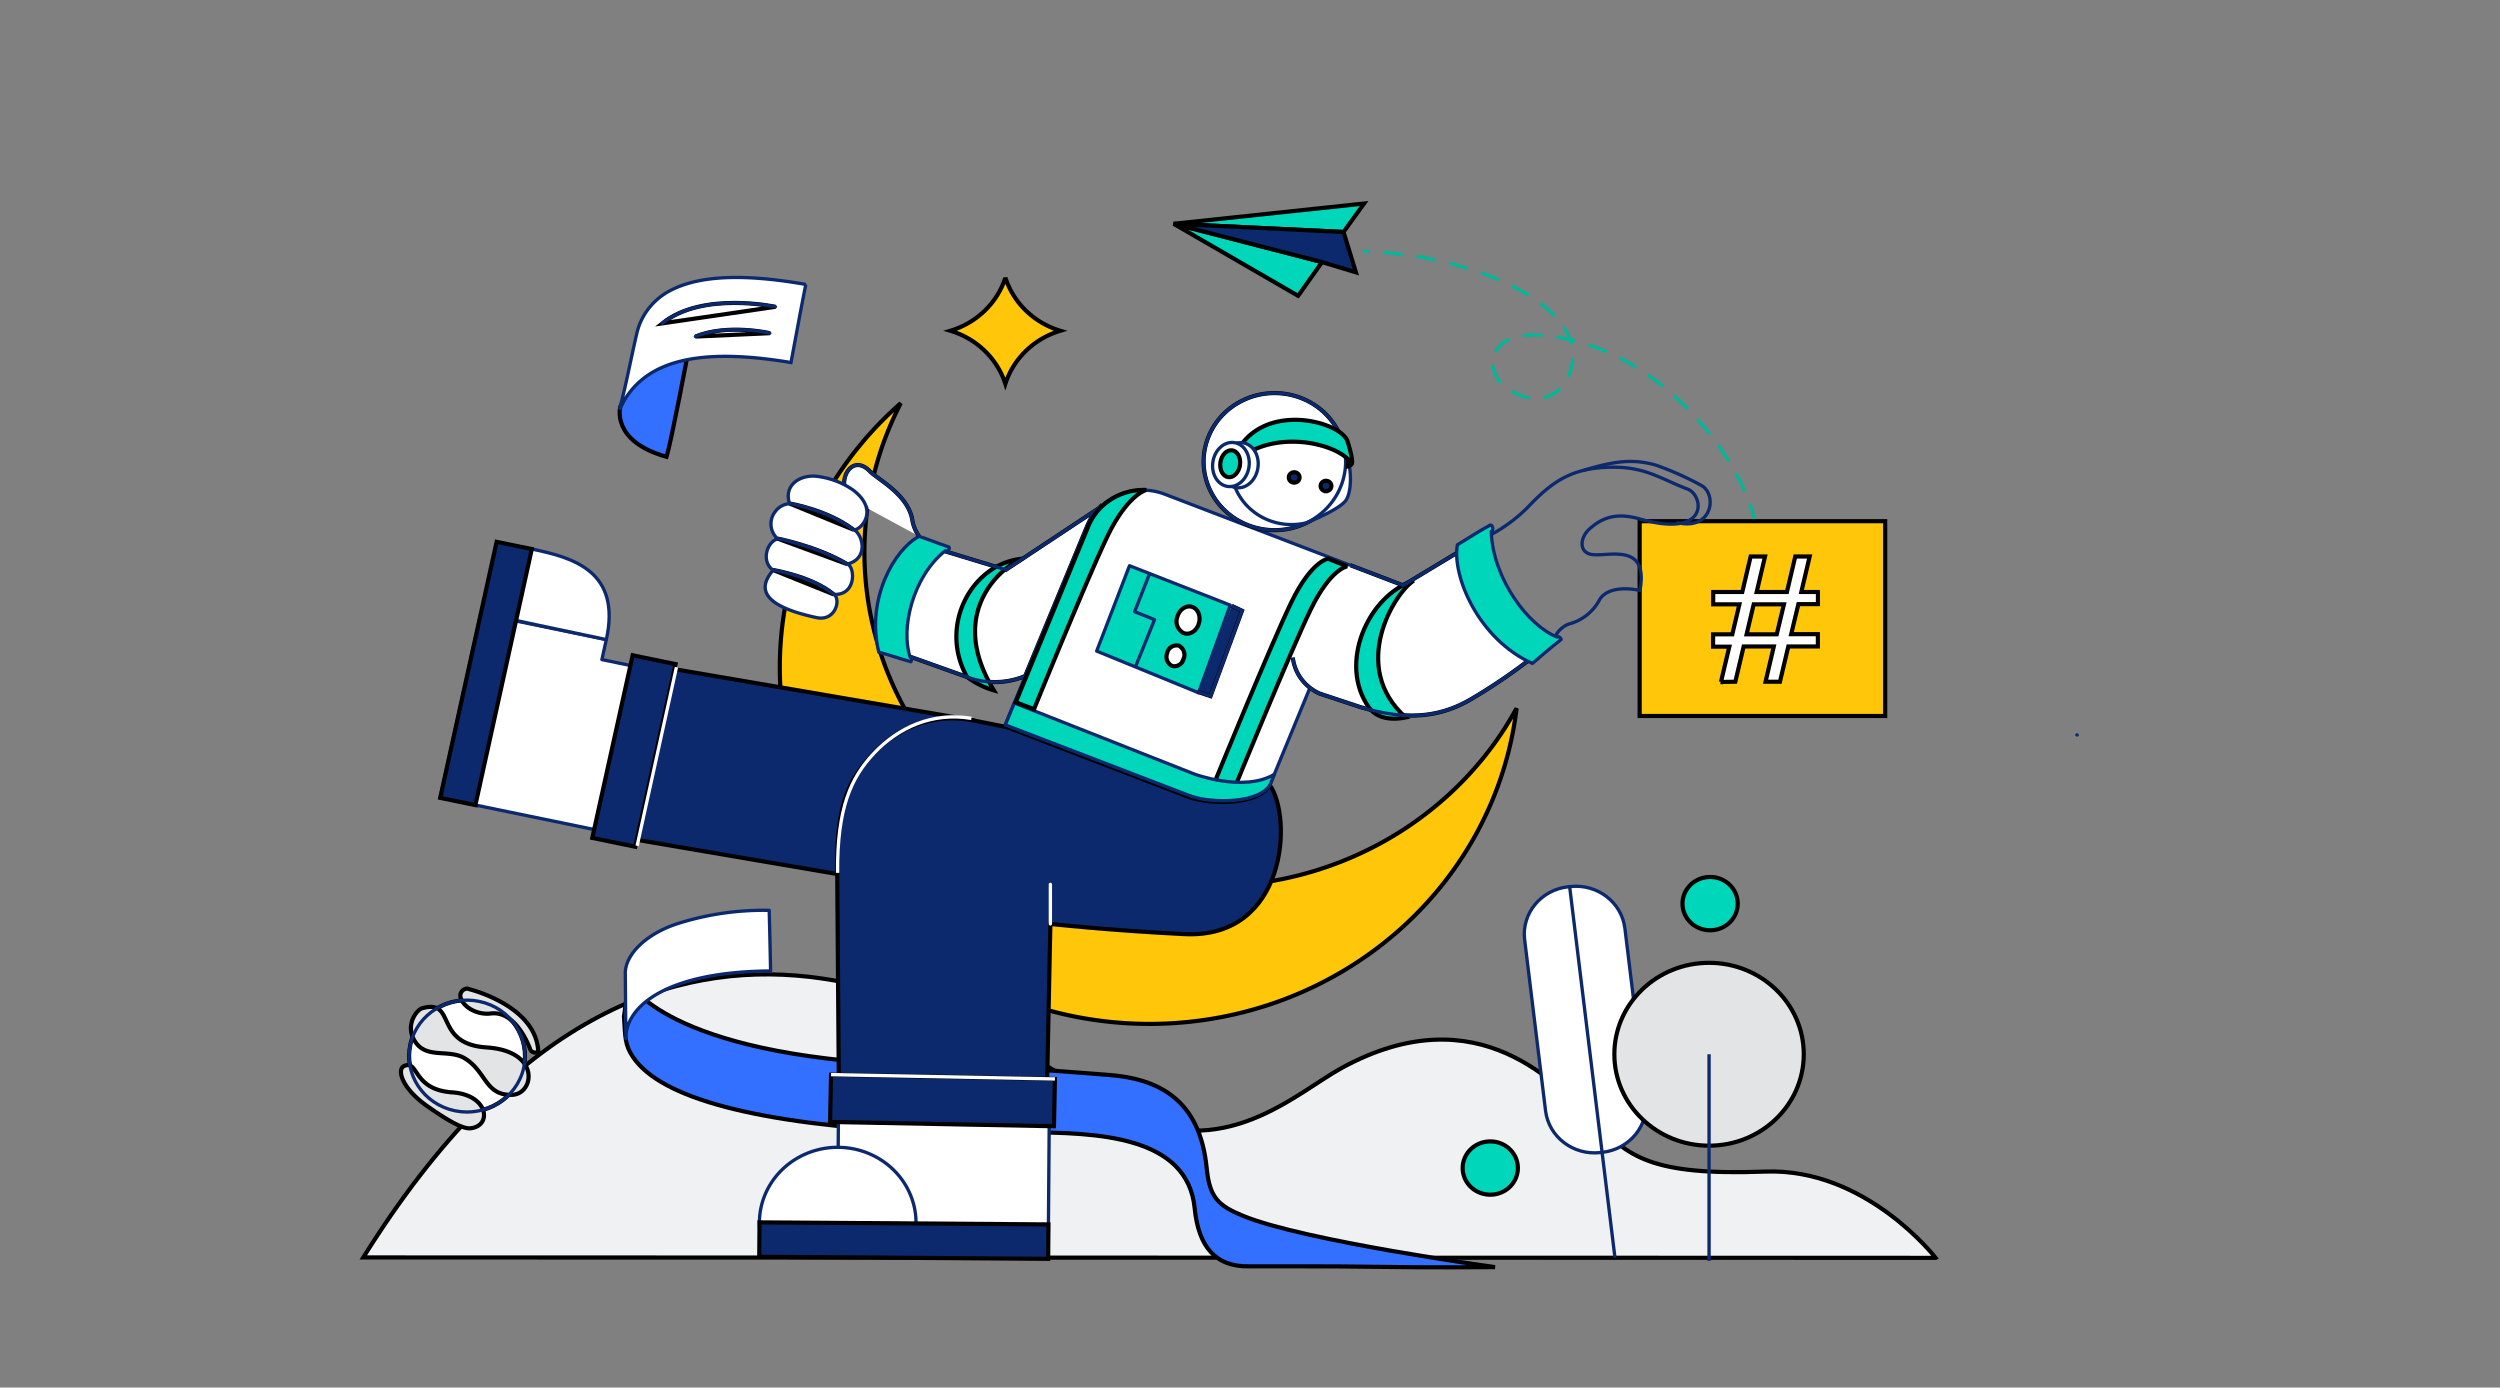 <svg width="600" height="333" xmlns="http://www.w3.org/2000/svg" fill="none">
 <rect width="100%" height="100%" fill="#808080" stroke="none"/>
 <g id="Layer_1">
  <title>Layer 1</title>
  <g stroke="null">
   <path stroke="#0C296E" stroke-linejoin="round" stroke-linecap="round" stroke-width="0.8" d="m498.525,176.394l-0.069,-0.022"/>
   <path stroke="null" fill="#FFC60A" d="m241.286,66.618a20.027,19.331 0 0 0 13.191,12.766a20.02,19.324 0 0 0 -13.191,12.732a20.022,19.327 0 0 0 -13.191,-12.732a20.027,19.331 0 0 0 13.191,-12.732l0,-0.033z"/>
   <path stroke="null" fill="#F0F1F2" d="m464.551,301.884s-16.705,-21.606 -40.886,-20.705c-27.787,1.034 -32.868,-3.714 -41.128,-12.065c-8.26,-8.351 -27.58,-30.825 -60.551,-12.788c-10.795,5.905 -28.686,23.23 -52.257,10.419c-30.806,-16.747 -110.077,-81.121 -182.541,35.039l377.362,0.1z"/>
   <path stroke="null" fill="#3370FF" d="m348.841,304.152c-5.898,0 -11.797,0 -18.041,-0.111s-12.845,-0.122 -19.458,-0.122l-11.474,0c-8.214,0.178 -12.235,-4.77 -13.145,-13.922c-1.717,-17.369 -23.121,-18.237 -41.278,-18.237c-2.661,0 -5.345,0 -8.064,0.067c-2.719,0.067 -5.311,0.067 -7.915,0.067c-3.306,0 -6.014,-0.056 -8.491,-0.178c-39.492,-1.946 -62.418,-8.14 -69.053,-18.026c-2.016,-3.002 -1.832,-4.748 -2.166,-9.752c0.403,-2.046 0.415,-6.672 2.154,-6.672c0.714,0 11.52,18.359 78.984,18.604c10.599,0 23.744,1.29 34.918,2.091c12.05,0.856 22.154,5.749 23.79,22.351c0.691,7.006 2.65,8.996 8.744,11.498c14.677,6.027 60.459,12.299 60.459,12.299l-9.965,0.044z"/>
   <path stroke="#0C296E" stroke-linejoin="round" stroke-linecap="round" stroke-width="0.8" fill="#fff" d="m162.786,221.62a66.036,63.741 0 0 1 21.82,-3.136s0.23,8.562 0.334,14.545c-24.999,0.167 -34.803,8.485 -34.734,16.213l-0.138,-15.813c0.115,-4.47 5.115,-9.408 12.719,-11.809z"/>
   <path stroke="null" fill="#fff" d="m125.308,257.639c2.39,-7.043 -1.588,-14.625 -8.886,-16.934c-7.297,-2.307 -15.152,1.532 -17.543,8.577c-2.39,7.043 1.588,14.625 8.886,16.934c7.297,2.307 15.152,-1.532 17.543,-8.577z"/>
   <path stroke="null" fill="#E3E4E5" d="m108.502,262.163c-9.539,-0.645 -7.984,-7.895 -11.52,-6.316c-1.751,0.801 -0.657,5.315 5.76,9.774c4.896,3.414 8.318,5.315 10.08,5.171c5.345,-0.445 4.539,-8.04 -4.32,-8.629zm3.687,-24.909a1.774,1.712 0 0 0 -1.532,2.469c0.876,2.224 4.067,3.892 7.143,3.514c6.336,-0.778 9.539,8.829 9.539,8.829a1.399,1.35 0 0 0 1.843,0.367c-0.461,-11.309 -17.004,-15.145 -17.004,-15.145l0.012,-0.033zm4.608,14.134c-12.857,-0.845 -7.131,-11.709 -15.449,-9.419c-1.463,0.4 -4.608,4.648 -1.21,8.685c2.846,3.336 7.903,1.112 11.52,3.425c5.08,3.147 4.781,8.896 11.244,8.685c5.345,-0.189 6.981,-10.52 -6.094,-11.376l-0.012,0z" clip-rule="evenodd" fill-rule="evenodd"/>
   <path stroke="#0C296E" stroke-miterlimit="10" stroke-width="0.8" d="m125.308,257.639c2.39,-7.043 -1.588,-14.625 -8.886,-16.934c-7.297,-2.307 -15.152,1.532 -17.543,8.577c-2.39,7.043 1.588,14.625 8.886,16.934c7.297,2.307 15.152,-1.532 17.543,-8.577z"/>
   <path stroke="null" fill="#FFC60A" d="m361.34,174.471a83.077,80.19 0 0 1 -111.099,28.188a83.077,80.19 0 0 1 -34.058,-105.896a88.701,85.619 0 0 0 -28.257,74.608a88.712,85.629 0 0 0 88.659,74.363a88.709,85.626 0 0 0 87.394,-75.744c-0.864,1.501 -1.717,3.002 -2.638,4.481z"/>
   <path stroke="null" fill="#00D6B9" d="m311.549,70.999l-29.884,-17.292l35.621,9.196l-5.737,8.095zm10.898,-15.323l-40.782,-1.968l45.701,-4.859l-4.919,6.828z"/>
   <path stroke="null" fill="#0C296E" d="m322.447,55.676l-40.782,-1.968l35.621,9.196l8.133,2.458l-2.972,-9.686z"/>
   <path stroke="#00B798" stroke-dasharray="4 4" stroke-linejoin="round" stroke-linecap="round" stroke-width="0.8" d="m421.154,125.064c-2.719,-13.199 -20.898,-40.744 -48.985,-44.413c-16.566,-2.168 -16.244,9.419 -9.781,13.055c9.458,5.326 14.516,-1.546 15.069,-7.239c1.405,-14.167 -24.999,-25.354 -49.987,-26.154"/>
   <path stroke="#0C296E" stroke-linejoin="round" stroke-linecap="round" stroke-width="0.8" fill="#fff" d="m376.812,212.778l-0.515,0.059c-6.501,0.741 -11.151,6.428 -10.383,12.705l5.018,41.048c0.767,6.276 6.66,10.763 13.162,10.022l0.515,-0.059c6.502,-0.741 11.151,-6.428 10.383,-12.705l-5.018,-41.048c-0.767,-6.276 -6.66,-10.763 -13.162,-10.022z"/>
   <path stroke="#0C296E" stroke-linejoin="round" stroke-linecap="round" stroke-width="0.8" d="m376.72,212.824l10.829,88.693"/>
   <path stroke="null" fill="#E3E4E5" d="m410.175,274.962c12.553,0 22.73,-9.823 22.73,-21.94c0,-12.117 -10.177,-21.94 -22.73,-21.94c-12.554,0 -22.73,9.822 -22.73,21.94c0,12.116 10.176,21.94 22.73,21.94z"/>
   <path stroke="#0C296E" stroke-miterlimit="10" stroke-width="0.8" d="m410.175,253.022l0,49.595"/>
   <path stroke="null" fill="#00D6B9" d="m410.429,223.265a6.624,6.394 0 1 0 0,-12.788a6.624,6.394 0 0 0 0,12.788zm-52.763,63.462a6.624,6.394 0 1 0 0,-12.788a6.624,6.394 0 0 0 0,12.788z"/>
   <path stroke="null" fill="#FFC60A" d="m452.444,125.087l-58.927,0l0,46.749l58.927,0l0,-46.749z"/>
   <path stroke="null" fill="#fff" d="m413.032,163.662l2.005,-8.462l-3.894,0l0,-2.958l4.608,0l1.705,-7.206l-6.29,0l0,-2.958l6.981,0l2.005,-8.518l3.456,0l-2.005,8.518l7.258,0l2.005,-8.518l3.456,0l-2.005,8.518l3.986,0l0,2.913l-4.689,0l-1.728,7.206l6.405,0l0,2.958l-7.097,0l-2.005,8.462l-3.456,0l1.982,-8.462l-7.235,0l-2.005,8.462l-3.445,0.044zm6.152,-11.42l7.235,0l1.728,-7.206l-7.258,0l-1.705,7.206z"/>
   <path stroke="null" fill="#3370FF" d="m148.881,97.609s-2.373,8.251 11.094,12.032c1.244,-4.203 5.184,-25.165 5.184,-25.165l-9.573,-0.423l-6.705,13.555z"/>
   <path stroke="#0C296E" stroke-miterlimit="10" stroke-width="0.8" fill="#fff" d="m193.396,68.263c-17.281,-3.036 -27.119,-1.646 -33.236,1.857a16.05,15.492 0 0 0 -7.35,10.008c-1.405,6.005 -2.511,12.121 -4.136,18.159c4.919,-10.775 16.682,-15.379 41.162,-11.276c1.348,-7.095 2.143,-11.643 3.56,-18.748z"/>
   <path stroke="null" fill="#fff" d="m186.103,73.634s-17.546,-3.803 -27.154,3.97l27.154,-3.97z"/>
   <path stroke="#0C296E" stroke-linejoin="round" stroke-linecap="round" stroke-width="0.8" d="m186.103,73.634s-17.546,-3.803 -27.154,3.97"/>
   <path stroke="null" fill="#fff" d="m184.755,79.962s-10.126,-2.346 -17.857,0.812l17.857,-0.812z"/>
   <path stroke="#0C296E" stroke-linejoin="round" stroke-linecap="round" stroke-width="0.8" d="m184.755,79.962s-10.126,-2.346 -17.857,0.812m191.354,47.327a38.965,37.611 0 0 0 8.26,-6.194c6.129,-6.483 10.864,-9.808 20.829,-9.774c7.638,0 11.371,2.836 17.615,5.226c3.94,1.379 5.472,11.854 -11.048,7.295c-5.76,-1.712 -9.216,-0.589 -12.465,2.324c-2.304,2.091 -2.558,5.671 0.68,6.116c3.951,0.545 13.629,-3.014 11.463,8.618c0,0 -7.212,-1.79 -9.7,2.224a11.685,11.279 0 0 1 -7.454,5.86a6.158,5.944 0 0 0 -3.168,2.958"/>
   <path stroke="#0C296E" stroke-linejoin="round" stroke-linecap="round" stroke-width="0.8" fill="#fff" d="m251.82,268.027l-50.596,-0.358l-0.243,31.981l50.596,0.357l0.243,-31.98z"/>
   <path stroke="#0C296E" stroke-linejoin="round" stroke-linecap="round" stroke-width="0.8" fill="#fff" d="m219.847,293.644c-0.081,10.008 -8.456,5.349 -18.836,5.282c-10.38,-0.067 -18.836,4.448 -18.755,-5.56a18.796,18.142 0 1 1 37.591,0.267l0,0.011z"/>
   <path stroke="null" fill="#0C296E" d="m251.624,293.857l-69.34,-0.49l-0.062,8.261l69.339,0.491l0.063,-8.262z"/>
   <path stroke="#0C296E" stroke-linejoin="round" stroke-linecap="round" stroke-width="0.8" fill="#fff" d="m105.645,191.473l9.723,-44.191l30.149,6.216l-1.06,4.804l7.58,1.568l-8.663,39.376l-37.729,-7.773z"/>
   <path stroke="#0C296E" stroke-linejoin="round" stroke-linecap="round" stroke-width="0.8" fill="#fff" d="m118.617,147.794s-0.864,-18.059 9.009,-16.024c9.873,2.035 21.532,5.26 17.891,21.729c-6.555,-1.346 -26.9,-5.705 -26.9,-5.705z"/>
   <path stroke="null" fill="#0C296E" d="m114.093,193.219l13.541,-61.443l-8.44,-1.732l-13.541,61.441l8.44,1.734z"/>
   <path stroke="#0C296E" stroke-linejoin="round" stroke-linecap="round" stroke-width="0.8" fill="#fff" d="m326.214,136.496l-12.258,29.624l-9.113,22.107c0,0.067 0,0.133 -0.092,0.2c-2.304,4.859 -14.32,4.871 -19.493,2.88l-43.455,-16.68l-0.714,-0.278l4.954,-11.998l14.907,-36.04a14.32,13.822 0 0 1 18.582,-7.706l46.681,17.892z"/>
   <path stroke="#0C296E" stroke-linejoin="round" stroke-linecap="round" stroke-width="0.8" fill="#00D6B9" d="m271.078,135.773l-7.88,20.483l24.458,10.008l7.603,-21.028l-24.181,-9.463z"/>
   <path stroke="#0C296E" stroke-miterlimit="10" stroke-width="0.8" d="m277.022,188.237l-5.242,0.456"/>
   <path stroke="#0C296E" stroke-linejoin="round" stroke-linecap="round" stroke-width="0.8" d="m275.859,137.763l-3.548,9.041l4.781,1.913l-4.528,11.165"/>
   <path stroke="null" fill="#fff" d="m287.633,149.907c-0.634,1.679 -2.212,2.546 -3.548,2.035a3.303,3.188 0 0 1 -1.521,-3.903c0.507,-1.779 2.12,-2.88 3.594,-2.369c1.475,0.512 2.143,2.469 1.475,4.237zm-3.617,8.329a2.225,2.147 0 0 1 -1.031,1.35a2.226,2.148 0 0 1 -1.722,0.229a2.569,2.48 0 0 1 -1.152,-3.025a2.29,2.211 0 0 1 0.98,-1.503a2.312,2.232 0 0 1 1.808,-0.331a2.592,2.502 0 0 1 1.117,3.28z"/>
   <path stroke="null" fill="#0C296E" d="m233.141,172.814l-74.007,-12.677l-8.502,41.044l56.277,9.608l26.232,-37.975z"/>
   <path stroke="null" fill="#0C296E" d="m284.211,224.188c-18.006,-0.89 -32.119,-2.446 -32.119,-2.446l-0.887,42.834l-49.86,-0.956s-0.15,-21.439 -0.426,-55.856c-0.115,-15.657 3.283,-21.128 8.732,-26.933c5.898,-6.283 14.159,-9.641 23.444,-8.029l7.834,1.557l0.818,0.178l43.455,16.68c5.173,1.99 17.177,1.979 19.493,-2.88c5.587,7.662 4.24,37.074 -20.483,35.851z"/>
   <path stroke="#fff" stroke-miterlimit="10" stroke-width="0.8" d="m201.022,209.488c-0.115,-15.657 3.226,-22.829 8.675,-28.645c5.898,-6.283 14.159,-10.008 23.444,-8.429"/>
   <path stroke="null" fill="#fff" d="m313.53,125.503c8.417,-4.061 11.829,-13.94 7.622,-22.064c-4.207,-8.124 -14.442,-11.419 -22.859,-7.357c-8.418,4.061 -11.83,13.94 -7.622,22.064c4.207,8.124 14.442,11.418 22.859,7.357z"/>
   <path stroke="#0C296E" stroke-miterlimit="10" stroke-width="0.8" fill="#fff" d="m313.519,125.476a14.557,14.051 0 0 1 -12.124,-2.28a14.553,14.047 0 0 1 -5.94,-10.453s2.304,-6.672 7.834,-7.373c5.53,-0.701 16.578,-0.089 18.87,2.302c2.293,2.391 2.569,10.197 0.783,12.51c-1.786,2.313 -9.424,5.293 -9.424,5.293z"/>
   <path stroke="#0C296E" stroke-miterlimit="10" stroke-width="0.8" d="m313.53,125.503c8.417,-4.061 11.829,-13.94 7.622,-22.064c-4.207,-8.124 -14.442,-11.419 -22.859,-7.357c-8.418,4.061 -11.83,13.94 -7.622,22.064c4.207,8.124 14.442,11.418 22.859,7.357z"/>
   <path stroke="null" fill="#00D6B9" d="m295.409,111.998c4.804,-17.047 27.223,-11.009 28.087,-5.749c0.403,1.112 1.256,4.37 0.956,5.037a1.317,1.271 0 0 1 -0.956,0.667l0,-1.768c-4.677,-4.537 -20.069,-7.195 -28.087,1.813z"/>
   <path stroke="#0C296E" stroke-miterlimit="10" stroke-width="0.8" fill="#fff" d="m301.903,112.251c0.429,-2.975 -1.207,-5.651 -3.653,-5.979c-2.445,-0.327 -4.774,1.818 -5.201,4.793c-0.427,2.975 1.208,5.652 3.653,5.979c2.446,0.328 4.774,-1.818 5.201,-4.793z"/>
   <path stroke="#0C296E" stroke-miterlimit="10" stroke-width="0.8" fill="#fff" d="m299.757,112.064c0.418,-2.908 -1.184,-5.524 -3.579,-5.846c-2.395,-0.32 -4.675,1.777 -5.093,4.684c-0.418,2.908 1.184,5.526 3.579,5.846c2.395,0.321 4.675,-1.776 5.093,-4.684z"/>
   <path stroke="null" fill="#00D6B9" d="m297.599,111.614c0.256,-1.777 -0.59,-3.358 -1.888,-3.532c-1.298,-0.173 -2.558,1.125 -2.813,2.902c-0.255,1.776 0.591,3.356 1.889,3.531c1.297,0.173 2.558,-1.125 2.812,-2.902l0,0.001z"/>
   <path stroke="null" fill="#0C296E" d="m310.604,115.835a1.29,1.245 0 1 0 0,-2.491a1.29,1.245 0 0 0 0,2.491zm7.638,2.046a1.29,1.245 0 1 0 0,-2.491a1.29,1.245 0 0 0 0,2.491z"/>
   <path stroke="null" fill="#fff" d="m263.785,121.917a14.22,13.725 0 0 0 -2.846,4.303l-14.907,36.04l-0.38,0.145a18.278,17.643 0 0 1 -13.272,0.178l-18.145,-6.472l7.12,-25.454l20.057,6.094l22.361,-14.812l0.012,-0.022z"/>
   <path stroke="null" fill="#00D6B9" d="m238.533,165.686c-12.05,-19.771 3.456,-30.613 6.912,-31.603c-12.05,1.023 -20.334,15.902 -13.375,28.356a18.852,18.197 0 0 0 6.463,3.247z"/>
   <path stroke="#0C296E" stroke-miterlimit="10" stroke-width="0.8" d="m263.785,121.917a14.22,13.725 0 0 0 -2.846,4.303l-14.907,36.04l-0.38,0.145a18.278,17.643 0 0 1 -13.272,0.178l-18.145,-6.472l7.12,-25.454l20.057,6.094l22.361,-14.812l0.012,-0.022z"/>
   <path stroke="#0C296E" stroke-linejoin="round" stroke-linecap="round" stroke-width="0.8" fill="#00D6B9" d="m218.614,158.825c0.092,-0.167 0.415,-0.856 -0.184,-1.112c-2.304,-6.828 0.599,-19.249 8.387,-25.498c0.576,0.322 1.302,-0.645 0.933,-0.923c-4.009,-1.39 -5.138,-1.913 -7.177,-2.558c-5.852,3.014 -12.811,15.068 -9.654,27.8c2.454,0.612 4.366,1.346 7.696,2.291z"/>
   <path stroke="null" fill="#00D6B9" d="m296.734,188.048s12.914,-31.57 17.764,-41.611c4.85,-10.041 8.848,-10.508 8.848,-10.508l-4.608,-1.835s-3.998,0.467 -8.848,10.508c-4.85,10.041 -18.26,42.834 -18.26,42.834"/>
   <path stroke="null" fill="#fff" d="m310.282,157.835a11.193,10.804 0 0 0 6.486,8.64l9.62,3.191c10.449,3.102 18.525,2.869 26.578,-1.813a136.839,132.084 0 0 0 19.965,-14.3c-17.35,-9.597 -15.898,-25.298 -15.898,-25.298l-20.287,12.232l-12.672,-4.848"/>
   <path stroke="null" fill="#00D6B9" d="m337.389,172.191c-13.629,-12.121 -2.776,-29.846 1.901,-32.837c-10.841,3.458 -18.329,19.86 -10.691,30.524c1.037,1.423 3.548,3.358 8.79,2.313z"/>
   <path stroke="#0C296E" stroke-miterlimit="10" stroke-width="0.8" d="m310.282,157.835a11.193,10.804 0 0 0 6.486,8.64l9.62,3.191c10.449,3.102 18.525,2.869 26.578,-1.813a136.839,132.084 0 0 0 19.965,-14.3c-17.35,-9.597 -15.898,-25.298 -15.898,-25.298l-20.287,12.232l-12.672,-4.848"/>
   <path stroke="#0C296E" stroke-linejoin="round" stroke-linecap="round" stroke-width="0.8" fill="#00D6B9" d="m374.681,153.465c-0.081,-0.178 -0.403,-0.878 -0.979,-0.578c-6.786,-2.58 -15.46,-13.933 -15.806,-25.365c0.68,-0.211 0.3,-1.601 -0.196,-1.523c-3.456,1.868 -5.265,3.18 -7.938,4.759c-1.302,7.539 5.115,22.685 18.018,28.467c1.958,-1.69 4.216,-3.636 6.901,-5.76z"/>
   <path stroke="null" fill="#fff" d="m220.572,128.701a9.882,9.539 0 0 1 -1.578,-3.658c-0.887,-6.327 -8.387,-10.008 -10.196,-11.91c-3.721,-3.859 -6.912,0.411 -6.071,4.148c0.346,1.59 3.917,3.425 5.311,4.626"/>
   <path stroke="#0C296E" stroke-linejoin="round" stroke-linecap="round" stroke-width="0.8" d="m220.572,128.701a9.882,9.539 0 0 1 -1.578,-3.658c-0.887,-6.327 -8.387,-10.008 -10.196,-11.91c-3.721,-3.859 -6.912,0.411 -6.071,4.148c0.346,1.59 3.917,3.425 5.311,4.626"/>
   <path stroke="#0C296E" stroke-linejoin="round" stroke-linecap="round" stroke-width="0.8" fill="#00D6B9" d="m305.858,185.846l-0.829,2.002l-0.081,0.2c-2.304,4.859 -14.32,4.871 -19.504,2.88l-43.466,-16.68l-0.703,-0.278l2.166,-5.249l43.144,17.036s11.889,4.448 19.205,0.111l0.069,-0.022z"/>
   <path stroke="null" fill="#00D6B9" d="m275.121,117.592s-4.435,1.001 -9.297,11.053c-4.493,9.33 -16.036,37.575 -17.661,41.567l-4.378,-1.679l17.419,-42.256a14.32,13.822 0 0 1 13.917,-8.685z"/>
   <path stroke="null" fill="#0C296E" d="m253.183,258.959l-53.732,-1.032l-0.234,11.34l53.732,1.032l0.234,-11.34zm-100.736,-55.74l9.692,-43.826l-10.297,-2.122l-9.692,43.826l10.297,2.122z"/>
   <path stroke="#0C296E" stroke-linejoin="round" stroke-linecap="round" stroke-width="0.8" fill="#fff" d="m204.766,117.625a18.827,18.172 0 0 0 -9.009,-3.336c-3.663,-0.3 -7.73,2.035 -6.267,6.594a4.617,4.457 0 0 0 -3.456,1.935a5.071,4.895 0 0 0 0.599,6.494c-2.742,0.856 -3.94,5.56 -1.083,7.539c-4.205,4.882 -1.717,8.751 10.368,11.365c4.666,1.012 5.956,-4.448 4.205,-5.56c5.392,0.267 5.161,-6.505 3.249,-7.284c5.207,-1.323 3.687,-7.095 1.555,-8.24c1.348,0.3 6.405,-4.481 -0.161,-9.508z"/>
   <path stroke="null" fill="#fff" d="m189.49,120.839s8.963,1.446 15.38,6.305l-15.38,-6.305z"/>
   <path stroke="#0C296E" stroke-linejoin="round" stroke-linecap="round" stroke-width="0.8" d="m189.49,120.839s8.963,1.446 15.38,6.305"/>
   <path stroke="null" fill="#fff" d="m186.599,129.257s9.562,1.846 16.716,6.127l-16.716,-6.127z"/>
   <path stroke="#0C296E" stroke-linejoin="round" stroke-linecap="round" stroke-width="0.8" d="m186.599,129.257s9.562,1.846 16.716,6.127"/>
   <path stroke="null" fill="#fff" d="m185.539,136.796s9.447,1.546 14.562,5.86l-14.562,-5.86z"/>
   <path stroke="#0C296E" stroke-linejoin="round" stroke-linecap="round" stroke-width="0.8" d="m185.539,136.796s9.447,1.546 14.562,5.86m202.517,-17.203c8.583,1.946 9.516,-7.05 5.622,-8.985a70.503,68.052 0 0 0 -10.829,-4.837c-5.703,-1.624 -10.173,-0.89 -17.177,1.19"/>
   <path stroke="null" fill="#0C296E" d="m295.616,145.403l2.465,1.168l-7.557,20.505l-3.157,-1.068"/>
   <path stroke="#0C296E" stroke-miterlimit="10" stroke-width="0.8" d="m295.616,145.403l2.465,1.168l-7.557,20.505l-3.157,-1.068"/>
   <path stroke="#fff" stroke-linejoin="round" stroke-linecap="round" stroke-width="0.8" d="m252.092,212.245l0,9.485"/>
   <path stroke="#fff" stroke-miterlimit="10" stroke-width="0.8" d="m152.913,202.993l9.435,-42.868m37.107,97.789l53.731,1.034"/>
  </g>
 </g>

</svg>